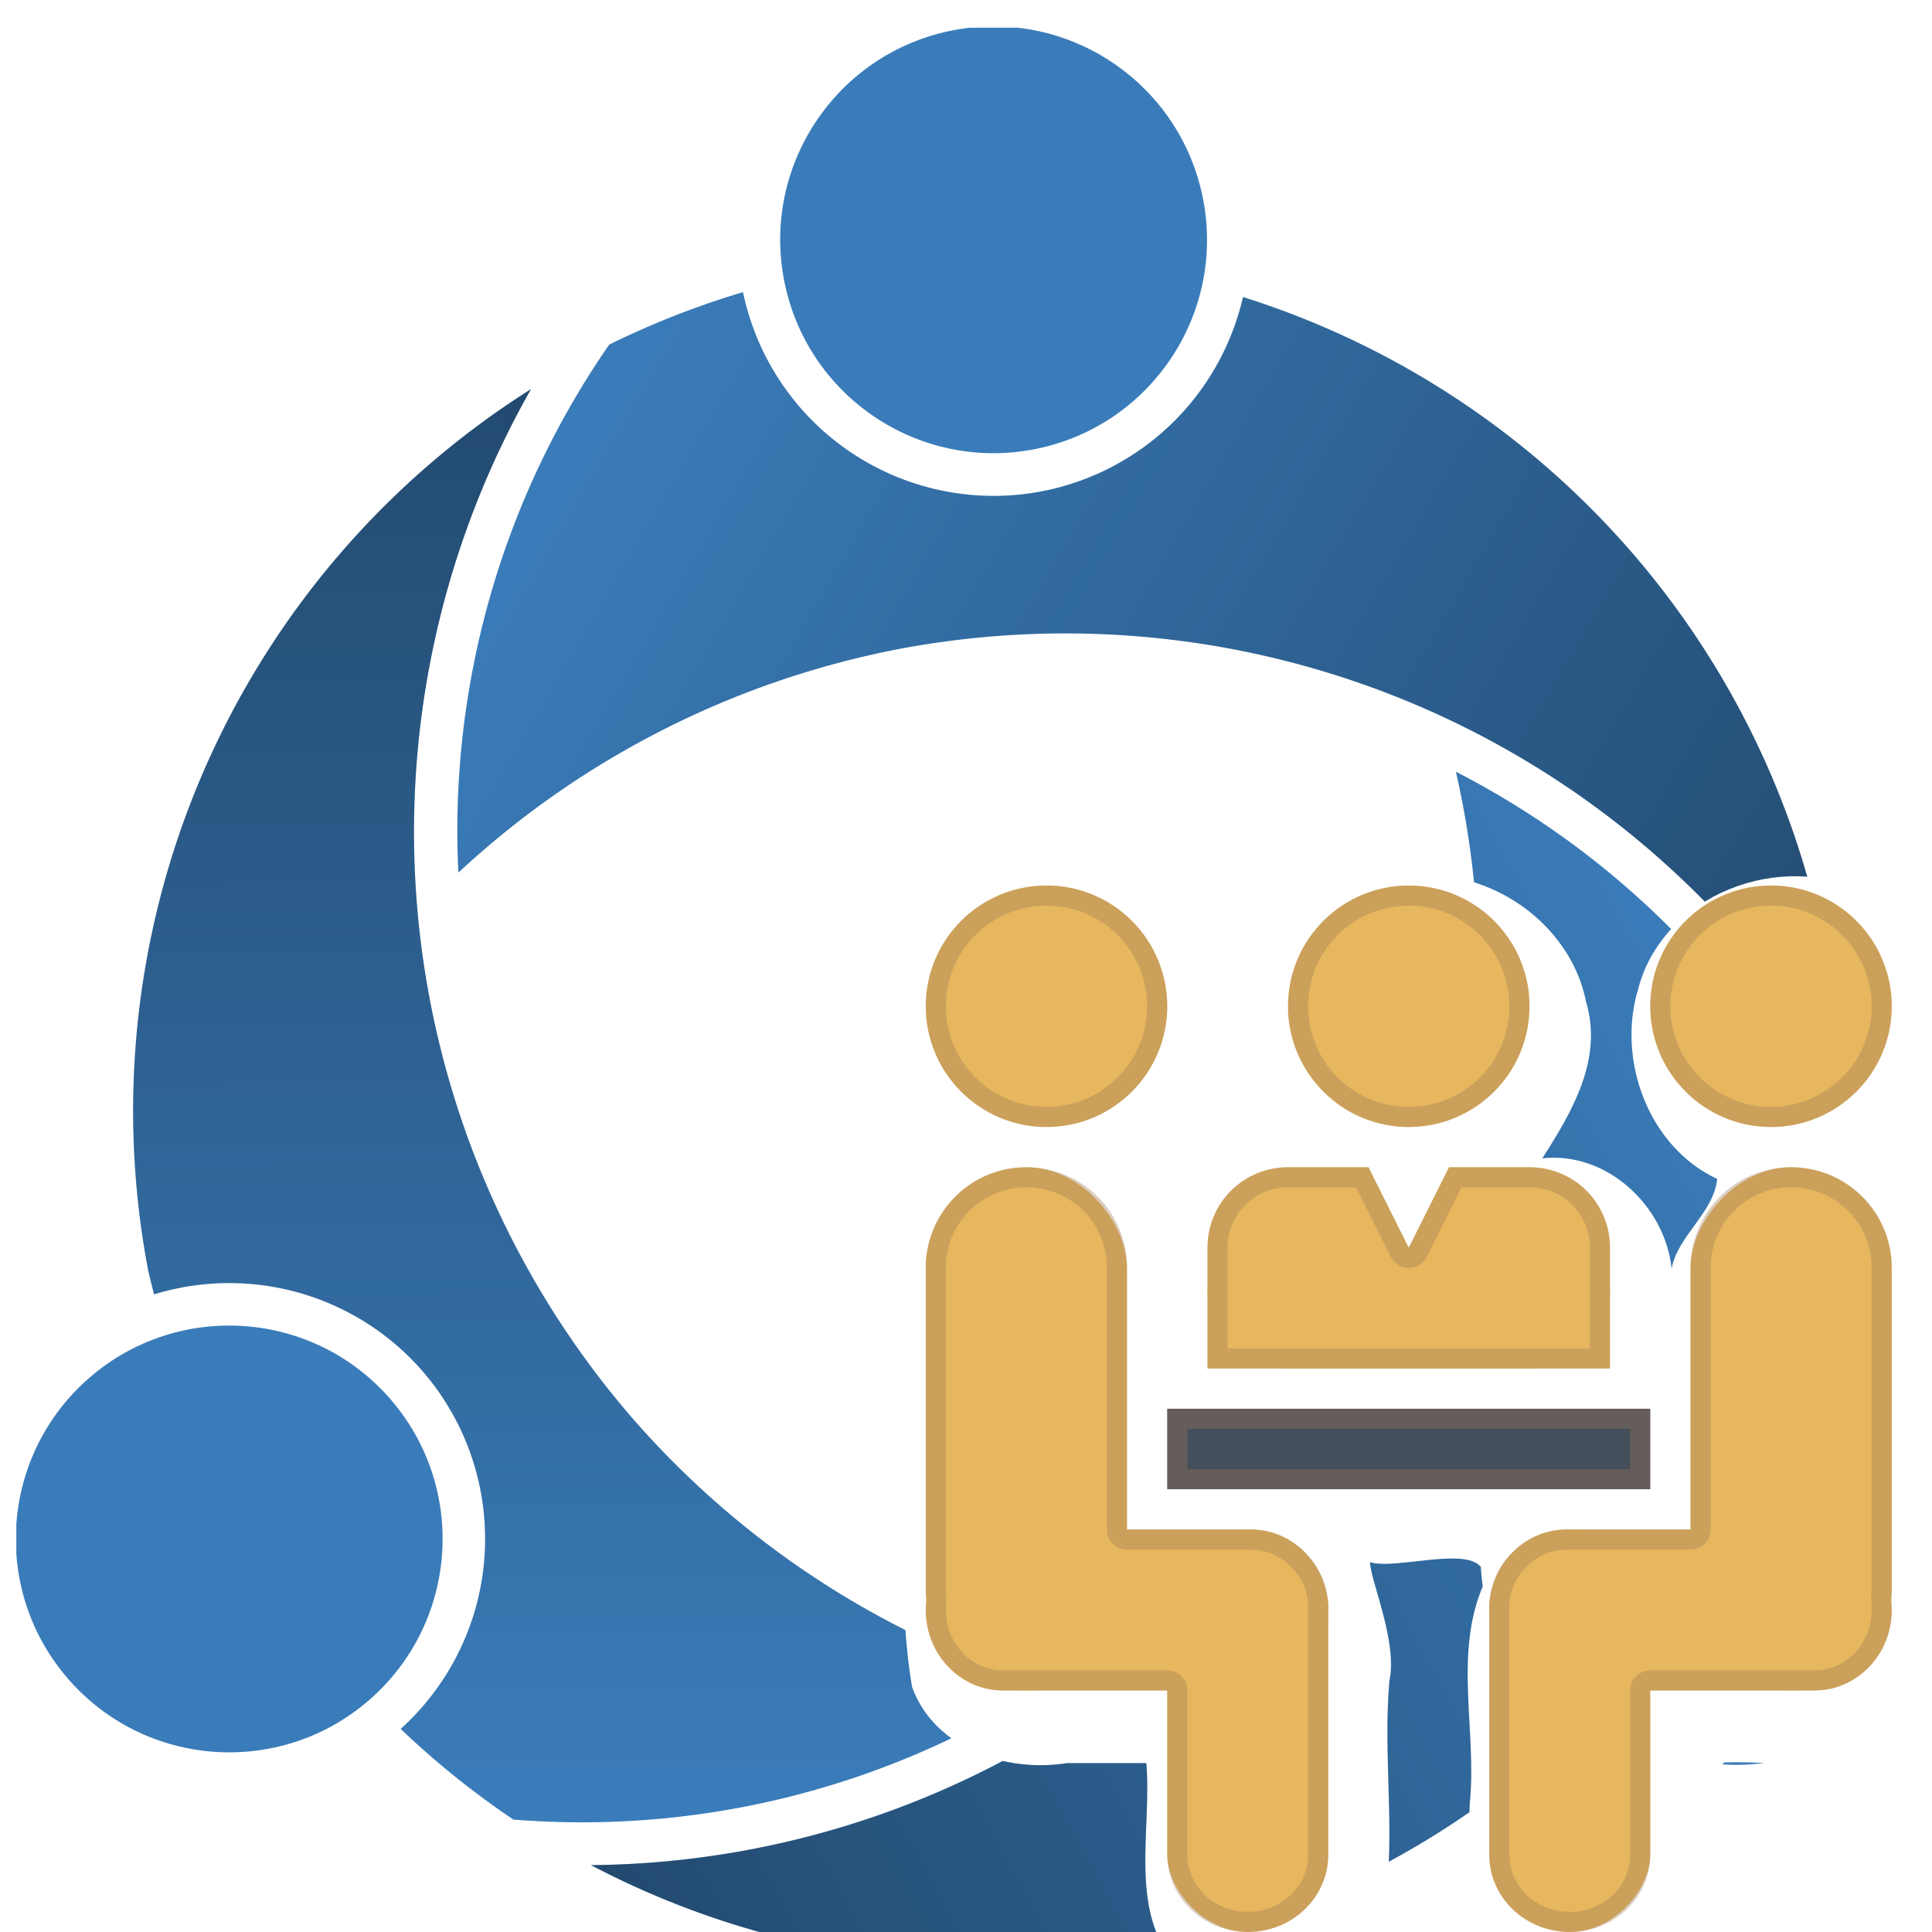<?xml version="1.0" encoding="UTF-8" standalone="no"?>
<!-- Created with Inkscape (http://www.inkscape.org/) -->

<svg
   width="48"
   height="48"
   viewBox="0 0 4.8 4.8"
   version="1.1"
   id="svg8"
   inkscape:version="1.1.2 (b8e25be833, 2022-02-05)"
   sodipodi:docname="cowork_meetingroom_48.svg"
   inkscape:export-filename="D:\WORK\eclipse-workspace\CCIconLib\RemoteGUI\cowork_meetingroom_48.png"
   inkscape:export-xdpi="96"
   inkscape:export-ydpi="96"
   xmlns:inkscape="http://www.inkscape.org/namespaces/inkscape"
   xmlns:sodipodi="http://sodipodi.sourceforge.net/DTD/sodipodi-0.dtd"
   xmlns:xlink="http://www.w3.org/1999/xlink"
   xmlns="http://www.w3.org/2000/svg"
   xmlns:svg="http://www.w3.org/2000/svg"
   xmlns:rdf="http://www.w3.org/1999/02/22-rdf-syntax-ns#"
   xmlns:cc="http://creativecommons.org/ns#"
   xmlns:dc="http://purl.org/dc/elements/1.1/">
  <defs
     id="defs2">
    <linearGradient
       inkscape:collect="always"
       id="linearGradient1590">
      <stop
         style="stop-color:#000000;stop-opacity:1;"
         offset="0"
         id="stop1586" />
      <stop
         style="stop-color:#000000;stop-opacity:0;"
         offset="1"
         id="stop1588" />
    </linearGradient>
    <linearGradient
       inkscape:collect="always"
       id="linearGradient1580">
      <stop
         style="stop-color:#000000;stop-opacity:1;"
         offset="0"
         id="stop1576" />
      <stop
         style="stop-color:#000000;stop-opacity:0;"
         offset="1"
         id="stop1578" />
    </linearGradient>
    <linearGradient
       inkscape:collect="always"
       id="linearGradient1562">
      <stop
         style="stop-color:#000000;stop-opacity:0"
         offset="0"
         id="stop1558" />
      <stop
         style="stop-color:#000000;stop-opacity:1"
         offset="1"
         id="stop1560" />
    </linearGradient>
    <linearGradient
       inkscape:collect="always"
       xlink:href="#linearGradient1562"
       id="linearGradient1630"
       gradientUnits="userSpaceOnUse"
       x1="117"
       y1="141.752"
       x2="131.5"
       y2="150.252"
       gradientTransform="translate(-27)" />
    <linearGradient
       inkscape:collect="always"
       xlink:href="#linearGradient1580"
       id="linearGradient1632"
       gradientUnits="userSpaceOnUse"
       x1="117"
       y1="159.752"
       x2="131.5"
       y2="151.752"
       gradientTransform="translate(-3,21)" />
    <linearGradient
       inkscape:collect="always"
       xlink:href="#linearGradient1590"
       id="linearGradient1634"
       gradientUnits="userSpaceOnUse"
       x1="116"
       y1="142.252"
       x2="116.072"
       y2="159.062"
       gradientTransform="translate(-42,25)" />
    <filter
       inkscape:collect="always"
       style="color-interpolation-filters:sRGB"
       id="filter2655"
       x="-0.099"
       y="-0.091"
       width="1.198"
       height="1.183">
      <feGaussianBlur
         inkscape:collect="always"
         stdDeviation="0.078"
         id="feGaussianBlur2657" />
    </filter>
    <clipPath
       clipPathUnits="userSpaceOnUse"
       id="clipPath2659">
      <path
         id="path2661"
         style="fill:#e6b75e;stroke:none;stroke-width:0.1;stroke-linejoin:round"
         d="M 6.6,2.2 A 0.3,0.3 0 0 0 6.3,2.5 0.3,0.3 0 0 0 6.6,2.8 0.3,0.3 0 0 0 6.9,2.5 0.3,0.3 0 0 0 6.6,2.2 Z m 0.9,0 A 0.3,0.3 0 0 0 7.2,2.5 0.3,0.3 0 0 0 7.5,2.8 0.3,0.3 0 0 0 7.8,2.5 0.3,0.3 0 0 0 7.5,2.2 Z m 0.9,0 A 0.3,0.3 0 0 0 8.1,2.5 0.3,0.3 0 0 0 8.4,2.8 0.3,0.3 0 0 0 8.7,2.5 0.3,0.3 0 0 0 8.4,2.2 Z M 6.544,2.9 C 6.408,2.903 6.3,3.014 6.3,3.15 v 0.8 c 0,0.009 5.2e-4,0.017 0.001,0.026 C 6.3,3.984 6.3,3.992 6.3,4 6.3,4.111 6.386,4.2 6.492,4.2 H 6.9 V 4.608 C 6.9,4.714 6.989,4.8 7.1,4.8 7.211,4.8 7.3,4.714 7.3,4.608 V 4.005 c 4.16e-5,-0.002 0,-0.004 0,-0.005 0,-0.003 8.86e-5,-0.005 0,-0.008 0,-0.05 -0.02,-0.096 -0.053,-0.13 -0.002,-0.002 -0.004,-0.004 -0.005,-0.006 -3.9e-4,-3.7e-4 -7.8e-4,-8e-4 -0.001,-0.001 C 7.206,3.821 7.159,3.8 7.108,3.8 H 6.8 V 3.15 C 6.8,3.011 6.689,2.9 6.55,2.9 c -0.002,0 -0.004,-5.41e-5 -0.006,0 z m 0.651,0 C 7.086,2.903 7,2.991 7,3.1 v 0.1 c 0,0.002 -4.33e-5,0.004 0,0.005 V 3.4 H 8 V 3.2 3.1 C 8,2.989 7.911,2.9 7.8,2.9 H 7.6 L 7.5,3.1 7.4,2.9 H 7.2 c -0.002,0 -0.004,-4.33e-5 -0.005,0 z m 1.249,0 C 8.308,2.903 8.2,3.014 8.2,3.15 V 3.8 H 7.892 C 7.839,3.8 7.791,3.822 7.756,3.858 7.721,3.893 7.7,3.94 7.7,3.992 V 4.608 C 7.7,4.714 7.789,4.8 7.9,4.8 8.011,4.8 8.1,4.714 8.1,4.608 V 4.2 h 0.344 0.013 0.051 C 8.614,4.2 8.7,4.111 8.7,4 8.7,3.992 8.7,3.984 8.699,3.976 c -7.3e-6,-6.35e-5 7.4e-6,-1.3e-4 0,-2e-4 C 8.699,3.967 8.7,3.959 8.7,3.95 V 3.15 C 8.7,3.011 8.588,2.9 8.45,2.9 8.448,2.9 8.446,2.9 8.444,2.9 Z M 6.9,3.5 V 3.6 3.7 H 8.1 V 3.6 3.5 Z" />
    </clipPath>
    <clipPath
       clipPathUnits="userSpaceOnUse"
       id="clipPath1776">
      <path
         id="path1778"
         style="opacity:1;fill:#000000;stroke:none;stroke-width:0.1;stroke-linejoin:round"
         d="m 81.7,137.952 v 25.6 h 15.324 c -0.629,-0.728 -0.316,-1.786 -0.391,-2.667 h -1.048 c -0.798,0.129 -1.747,-0.188 -2.047,-1.002 -0.2,-1.173 -0.08,-2.382 -0.1,-3.57 0.028,-0.973 -0.228,-2.147 0.554,-2.904 0.767,-0.235 -0.035,-0.668 -0.249,-1.001 -0.76,-1.161 -0.025,-2.932 1.34,-3.198 0.582,-0.138 1.216,-0.002 1.705,0.338 1.159,0.723 1.174,2.551 0.137,3.383 -0.808,0.298 0.052,0.821 0.236,1.397 0.077,-0.649 0.579,-1.238 1.217,-1.402 1.04,0.104 -0.108,-0.609 -0.057,-1.07 -0.331,-1.039 0.324,-2.255 1.355,-2.585 1.153,-0.438 2.537,0.36 2.77,1.561 0.224,0.753 -0.189,1.45 -0.58,2.061 0.854,-0.095 1.622,0.63 1.709,1.455 0.082,-0.434 0.558,-0.738 0.602,-1.183 -0.91,-0.425 -1.329,-1.573 -1.044,-2.511 0.325,-1.249 1.894,-1.849 3.009,-1.264 1.195,0.553 1.497,2.25 0.678,3.243 -0.881,0.471 0.18,0.86 0.375,1.435 0.06,0.364 0.09,0.731 0.103,1.099 v -17.216 z m 25.6,18.62 c -0.005,0.307 -0.009,0.613 -0.004,0.919 -0.027,0.298 -0.011,0.609 0.004,0.922 z m -6.633,1.609 c -0.36,0.001 -0.848,0.117 -1.078,0.05 0.009,0.252 0.369,1.059 0.256,1.572 -0.088,1.008 0.089,2.024 -0.067,3.027 -0.031,0.286 -0.15,0.529 -0.324,0.722 h 1.831 c -0.492,-0.558 -0.4,-1.426 -0.378,-2.132 0.098,-0.961 -0.22,-1.979 0.183,-2.896 0.058,-0.276 -0.144,-0.344 -0.424,-0.343 z m 6.633,1.117 c -0.034,0.367 -0.133,0.719 -0.376,1.03 -0.653,0.788 -1.759,0.523 -2.649,0.547 -0.443,0.332 0.021,1.376 -0.228,1.975 -0.037,0.276 -0.155,0.513 -0.325,0.702 H 107.3 Z" />
    </clipPath>
  </defs>
  <sodipodi:namedview
     id="base"
     pagecolor="#ffffff"
     bordercolor="#666666"
     borderopacity="1.0"
     inkscape:pageopacity="0.0"
     inkscape:pageshadow="2"
     inkscape:zoom="3.3463492"
     inkscape:cx="208.88436"
     inkscape:cy="-41.687221"
     inkscape:document-units="px"
     inkscape:current-layer="layer1"
     showgrid="true"
     units="px"
     inkscape:window-width="2560"
     inkscape:window-height="1369"
     inkscape:window-x="-8"
     inkscape:window-y="-8"
     inkscape:window-maximized="1"
     showguides="true"
     inkscape:guide-bbox="true"
     inkscape:pagecheckerboard="0">
    <inkscape:grid
       type="xygrid"
       id="grid828"
       visible="true" />
    <sodipodi:guide
       position="94.5,13"
       orientation="1,0"
       id="guide1392"
       inkscape:locked="false" />
    <sodipodi:guide
       position="97.5,15.5"
       orientation="0,1"
       id="guide1394"
       inkscape:locked="false" />
    <sodipodi:guide
       position="107,-13.5"
       orientation="0,1"
       id="guide1396"
       inkscape:locked="false" />
    <sodipodi:guide
       position="80.5,-40"
       orientation="1,0"
       id="guide1806"
       inkscape:locked="false" />
    <sodipodi:guide
       position="96,-24.5"
       orientation="0,1"
       id="guide1808"
       inkscape:locked="false" />
    <sodipodi:guide
       position="108.5,-39.5"
       orientation="1,0"
       id="guide1810"
       inkscape:locked="false" />
    <sodipodi:guide
       position="94.5,-52.5"
       orientation="0,1"
       id="guide1812"
       inkscape:locked="false" />
    <sodipodi:guide
       position="109,-38.5"
       orientation="0,1"
       id="guide1818"
       inkscape:locked="false" />
  </sodipodi:namedview>
  <g
     inkscape:label="Ebene 1"
     inkscape:groupmode="layer"
     id="layer1">
    <g
       id="g900"
       transform="translate(-6,26.3)"
       style="fill:#576c9b" />
    <g
       inkscape:export-ydpi="24.000006"
       inkscape:export-xdpi="24.000006"
       id="g1878"
       transform="matrix(0.188,0,0,0.188,-15.319,-25.866)"
       style="stroke-width:5.333"
       clip-path="url(#clipPath1776)">
      <rect
         inkscape:export-ydpi="16.457136"
         inkscape:export-xdpi="16.457136"
         style="opacity:1;fill:none;fill-opacity:1;fill-rule:evenodd;stroke:none;stroke-width:0.267;stroke-linecap:round;stroke-linejoin:round;stroke-miterlimit:4;stroke-dasharray:none;stroke-opacity:1"
         id="rect1317"
         width="25.6"
         height="25.6"
         x="81.7"
         y="137.952"
         rx="0"
         ry="0" />
      <g
         id="g1315"
         style="stroke-width:4.728"
         transform="matrix(1.128,0,0,1.128,-12.073,-17.789)">
        <path
           style="opacity:1;fill:#3a7cba;fill-opacity:1;fill-rule:evenodd;stroke:none;stroke-width:2.364;stroke-linecap:round;stroke-linejoin:round;stroke-miterlimit:4;stroke-dasharray:none;stroke-opacity:1"
           d="m 916.453,1411.658 a 100,100 0 0 0 -15.674,6.146 100,100 0 0 0 -17.67,61.855 105,105 0 0 1 51.512,-26.176 105,105 0 0 1 110.127,49.949 100,100 0 0 0 -1.57,-14.727 100,100 0 0 0 -68.148,-76.478 30,30 0 0 1 -23.584,22.766 30,30 0 0 1 -34.992,-23.336 z"
           transform="scale(0.1)"
           id="path1606"
           inkscape:connector-curvature="0" />
        <path
           style="opacity:0.4;fill:url(#linearGradient1630);fill-opacity:1;fill-rule:evenodd;stroke:none;stroke-width:0.236;stroke-linecap:round;stroke-linejoin:round;stroke-miterlimit:4;stroke-dasharray:none;stroke-opacity:1"
           d="m 91.645,141.166 a 10,10 0 0 0 -1.567,0.615 10,10 0 0 0 -1.767,6.186 10.5,10.5 0 0 1 5.151,-2.618 10.5,10.5 0 0 1 11.013,4.995 10,10 0 0 0 -0.157,-1.473 10,10 0 0 0 -6.815,-7.648 3,3 0 0 1 -2.358,2.277 3,3 0 0 1 -3.499,-2.334 z"
           id="path1612"
           inkscape:connector-curvature="0" />
        <circle
           r="2.5"
           cy="155.826"
           cx="66.474"
           id="circle1616"
           style="opacity:1;fill:#3a7cba;fill-opacity:1;fill-rule:evenodd;stroke:none;stroke-width:0.236;stroke-linecap:round;stroke-linejoin:round;stroke-miterlimit:4;stroke-dasharray:none;stroke-opacity:1"
           transform="rotate(-10.835)" />
      </g>
      <g
         transform="matrix(1.128,0,0,1.128,-39.148,-41.48)"
         id="g1305"
         style="stroke-width:4.728">
        <path
           style="opacity:1;fill:#3a7cba;fill-opacity:1;fill-rule:evenodd;stroke:none;stroke-width:0.236;stroke-linecap:round;stroke-linejoin:round;stroke-miterlimit:4;stroke-dasharray:none;stroke-opacity:1"
           d="m 124,167.787 a 10.5,10.5 0 0 1 -0.309,5.77 10.5,10.5 0 0 1 -9.823,7.04 10,10 0 0 0 6.508,0.977 10,10 0 0 0 4.861,-2.461 3,3 0 0 1 -0.785,-3.174 3,3 0 0 1 3.748,-1.871 10,10 0 0 0 0.264,-1.679 A 10,10 0 0 0 124,167.787 Z"
           id="path1608"
           inkscape:connector-curvature="0" />
        <path
           style="opacity:0.4;fill:url(#linearGradient1632);fill-opacity:1;fill-rule:evenodd;stroke:none;stroke-width:0.236;stroke-linecap:round;stroke-linejoin:round;stroke-miterlimit:4;stroke-dasharray:none;stroke-opacity:1"
           d="m 124,167.787 a 10.5,10.5 0 0 1 -0.309,5.77 10.5,10.5 0 0 1 -9.823,7.04 10,10 0 0 0 6.508,0.977 10,10 0 0 0 4.861,-2.461 3,3 0 0 1 -0.785,-3.174 3,3 0 0 1 3.748,-1.871 10,10 0 0 0 0.264,-1.679 A 10,10 0 0 0 124,167.787 Z"
           id="path1618"
           inkscape:connector-curvature="0" />
        <circle
           style="opacity:1;fill:#3a7cba;fill-opacity:1;fill-rule:evenodd;stroke:none;stroke-width:0.236;stroke-linecap:round;stroke-linejoin:round;stroke-miterlimit:4;stroke-dasharray:none;stroke-opacity:1"
           id="circle1622"
           cx="125.329"
           cy="-178.313"
           r="2.5"
           transform="rotate(109.165)" />
      </g>
      <g
         transform="matrix(1.128,0,0,1.128,4.849,-45.992)"
         id="g1310"
         style="stroke-width:4.728">
        <path
           style="opacity:1;fill:#3a7cba;fill-opacity:1;fill-rule:evenodd;stroke:none;stroke-width:0.236;stroke-linecap:round;stroke-linejoin:round;stroke-miterlimit:4;stroke-dasharray:none;stroke-opacity:1"
           d="m 74.158,167.306 a 10,10 0 0 0 -4.483,10.324 10,10 0 0 0 0.069,0.28 3,3 0 0 1 3.149,0.904 3,3 0 0 1 -0.26,4.187 10,10 0 0 0 1.32,1.062 10,10 0 0 0 6.225,-1.564 10.5,10.5 49.165 0 1 -4.842,-3.152 10.5,10.5 49.165 0 1 -1.177,-12.041 z"
           id="path1610"
           inkscape:connector-curvature="0" />
        <path
           style="opacity:0.4;fill:url(#linearGradient1634);fill-opacity:1;fill-rule:evenodd;stroke:none;stroke-width:0.236;stroke-linecap:round;stroke-linejoin:round;stroke-miterlimit:4;stroke-dasharray:none;stroke-opacity:1"
           d="m 74.158,167.306 a 10,10 0 0 0 -4.483,10.324 10,10 0 0 0 0.069,0.28 3,3 0 0 1 3.149,0.904 3,3 0 0 1 -0.26,4.187 10,10 0 0 0 1.32,1.062 10,10 0 0 0 6.225,-1.564 10.5,10.5 49.165 0 1 -4.842,-3.152 10.5,10.5 49.165 0 1 -1.177,-12.041 z"
           id="path1624"
           inkscape:connector-curvature="0" />
        <circle
           transform="rotate(-130.835)"
           style="opacity:1;fill:#3a7cba;fill-opacity:1;fill-rule:evenodd;stroke:none;stroke-width:0.236;stroke-linecap:round;stroke-linejoin:round;stroke-miterlimit:4;stroke-dasharray:none;stroke-opacity:1"
           id="circle1628"
           cx="-182.954"
           cy="-64.772"
           r="2.5" />
      </g>
    </g>
    <g
       id="g1035"
       style="fill:#000000;stroke-width:1"
       transform="translate(5.859,-4.297)" />
    <g
       transform="translate(0,28)"
       id="g1303"
       inkscape:export-xdpi="175.54286"
       inkscape:export-ydpi="175.54286" />
    <g
       id="g1789"
       style="fill:#e6b75e"
       transform="translate(-4.7,1.4)">
      <g
         id="g1233"
         style="fill:#e6b75e">
        <rect
           style="fill:#e6b75e;stroke:none;stroke-width:0.1;stroke-linejoin:round"
           id="rect893"
           width="0.5"
           height="1.3"
           x="7"
           y="1.5"
           rx="0.25"
           ry="0.25" />
        <rect
           style="fill:#e6b75e;stroke:none;stroke-width:0.1;stroke-linejoin:round"
           id="rect1019"
           width="0.4"
           height="1"
           x="2.4"
           y="-8"
           rx="0.2"
           ry="0.192"
           transform="rotate(90)" />
        <rect
           style="fill:#e6b75e;stroke:none;stroke-width:0.1;stroke-linejoin:round"
           id="rect1123"
           width="0.4"
           height="1"
           x="-8"
           y="-3.4"
           rx="0.2"
           ry="0.192"
           transform="scale(-1)" />
        <circle
           style="fill:#e6b75e;stroke:none;stroke-width:0.1;stroke-linejoin:round"
           id="path1147"
           cx="7.3"
           cy="1.1"
           r="0.3" />
      </g>
      <g
         id="g1243"
         transform="matrix(-1,0,0,1,16.4,0)"
         style="fill:#e6b75e">
        <rect
           style="fill:#e6b75e;stroke:none;stroke-width:0.1;stroke-linejoin:round"
           id="rect1235"
           width="0.5"
           height="1.3"
           x="7"
           y="1.5"
           rx="0.25"
           ry="0.25" />
        <rect
           style="fill:#e6b75e;stroke:none;stroke-width:0.1;stroke-linejoin:round"
           id="rect1237"
           width="0.4"
           height="1"
           x="2.4"
           y="-8"
           rx="0.2"
           ry="0.192"
           transform="rotate(90)" />
        <rect
           style="fill:#e6b75e;stroke:none;stroke-width:0.1;stroke-linejoin:round"
           id="rect1239"
           width="0.4"
           height="1"
           x="-8"
           y="-3.4"
           rx="0.2"
           ry="0.192"
           transform="scale(-1)" />
        <circle
           style="fill:#e6b75e;stroke:none;stroke-width:0.1;stroke-linejoin:round"
           id="circle1241"
           cx="7.3"
           cy="1.1"
           r="0.3" />
      </g>
      <rect
         style="fill:#454e5b;stroke:none;stroke-width:0.1;stroke-linejoin:round"
         id="rect1267"
         width="1.2"
         height="0.2"
         x="7.6"
         y="2.1"
         rx="7.4015318e-09"
         ry="0.2" />
      <path
         id="rect1269"
         style="fill:#e6b75e;stroke-width:0.1;stroke-linejoin:round"
         d="m 7.9,1.5 h 0.2 l 0.1,0.2 0.1,-0.2 h 0.2 C 8.611,1.5 8.7,1.589 8.7,1.7 v 0.1 c 0,0.111 -0.089,0.2 -0.2,0.2 H 7.9 C 7.789,2 7.7,1.911 7.7,1.8 V 1.7 c 0,-0.111 0.089,-0.2 0.2,-0.2 z"
         sodipodi:nodetypes="scccssssssss" />
      <rect
         style="fill:#e6b75e;stroke:none;stroke-width:0.1;stroke-linejoin:round"
         id="rect1271"
         width="1"
         height="0.2"
         x="7.7"
         y="1.8"
         rx="0"
         ry="0" />
      <circle
         style="fill:#e6b75e;stroke:none;stroke-width:0.1;stroke-linejoin:round"
         id="path1375"
         cx="8.2"
         cy="1.1"
         r="0.3" />
    </g>
    <path
       id="rect2354"
       style="opacity:0.6;mix-blend-mode:normal;fill:none;stroke:#9d7955;stroke-width:0.1;stroke-linejoin:round;filter:url(#filter2655)"
       d="M 6.6,2.2 A 0.3,0.3 0 0 0 6.3,2.5 0.3,0.3 0 0 0 6.6,2.8 0.3,0.3 0 0 0 6.9,2.5 0.3,0.3 0 0 0 6.6,2.2 Z m 0.9,0 A 0.3,0.3 0 0 0 7.2,2.5 0.3,0.3 0 0 0 7.5,2.8 0.3,0.3 0 0 0 7.8,2.5 0.3,0.3 0 0 0 7.5,2.2 Z m 0.9,0 A 0.3,0.3 0 0 0 8.1,2.5 0.3,0.3 0 0 0 8.4,2.8 0.3,0.3 0 0 0 8.7,2.5 0.3,0.3 0 0 0 8.4,2.2 Z M 6.544,2.9 C 6.408,2.903 6.3,3.014 6.3,3.15 v 0.8 c 0,0.009 5.2e-4,0.017 0.001,0.026 7e-6,6.53e-5 -7e-6,1.3e-4 0,2e-4 C 6.3,3.984 6.3,3.992 6.3,4 6.3,4.111 6.386,4.2 6.492,4.2 H 6.544 6.556 6.9 V 4.608 C 6.9,4.714 6.989,4.8 7.1,4.8 7.211,4.8 7.3,4.714 7.3,4.608 V 4.005 c 4.2e-5,-0.002 0,-0.004 0,-0.005 0,-0.003 8.9e-5,-0.005 0,-0.008 0,-0.05 -0.02,-0.096 -0.053,-0.13 -0.002,-0.002 -0.004,-0.004 -0.005,-0.006 -3.9e-4,-3.7e-4 -7.8e-4,-8e-4 -0.001,-0.001 C 7.206,3.821 7.159,3.8 7.108,3.8 H 6.8 V 3.15 C 6.8,3.011 6.689,2.9 6.55,2.9 c -0.002,0 -0.004,-5.41e-5 -0.006,0 z m 0.651,0 C 7.086,2.903 7,2.991 7,3.1 v 0.1 c 0,0.002 -4.3e-5,0.004 0,0.005 V 3.4 H 8 V 3.2 3.1 C 8,2.989 7.911,2.9 7.8,2.9 H 7.6 L 7.5,3.1 7.4,2.9 H 7.2 c -0.002,0 -0.004,-4.33e-5 -0.005,0 z m 1.249,0 C 8.308,2.903 8.2,3.014 8.2,3.15 V 3.8 H 7.892 c -0.052,0 -0.098,0.021 -0.133,0.055 -3.9e-4,3.7e-4 -7.8e-4,8e-4 -0.001,0.001 -7.1e-4,7.2e-4 -0.002,0.001 -0.002,0.002 -3.9e-4,3.9e-4 -7.8e-4,7.8e-4 -0.001,0.001 -7.1e-4,7.5e-4 -0.002,0.002 -0.002,0.002 C 7.72,3.896 7.7,3.942 7.7,3.992 c -8.9e-5,0.003 0,0.005 0,0.008 0,0.002 -4.2e-5,0.004 0,0.005 V 4.608 C 7.7,4.714 7.789,4.8 7.9,4.8 8.011,4.8 8.1,4.714 8.1,4.608 V 4.2 H 8.508 C 8.614,4.2 8.7,4.111 8.7,4 8.7,3.992 8.7,3.984 8.699,3.976 8.699,3.967 8.7,3.959 8.7,3.95 V 3.15 C 8.7,3.011 8.588,2.9 8.45,2.9 8.448,2.9 8.446,2.9 8.444,2.9 Z M 6.9,3.5 V 3.6 3.7 H 8.1 V 3.6 3.5 Z"
       clip-path="url(#clipPath2659)"
       transform="translate(-4)" />
  </g>
</svg>
